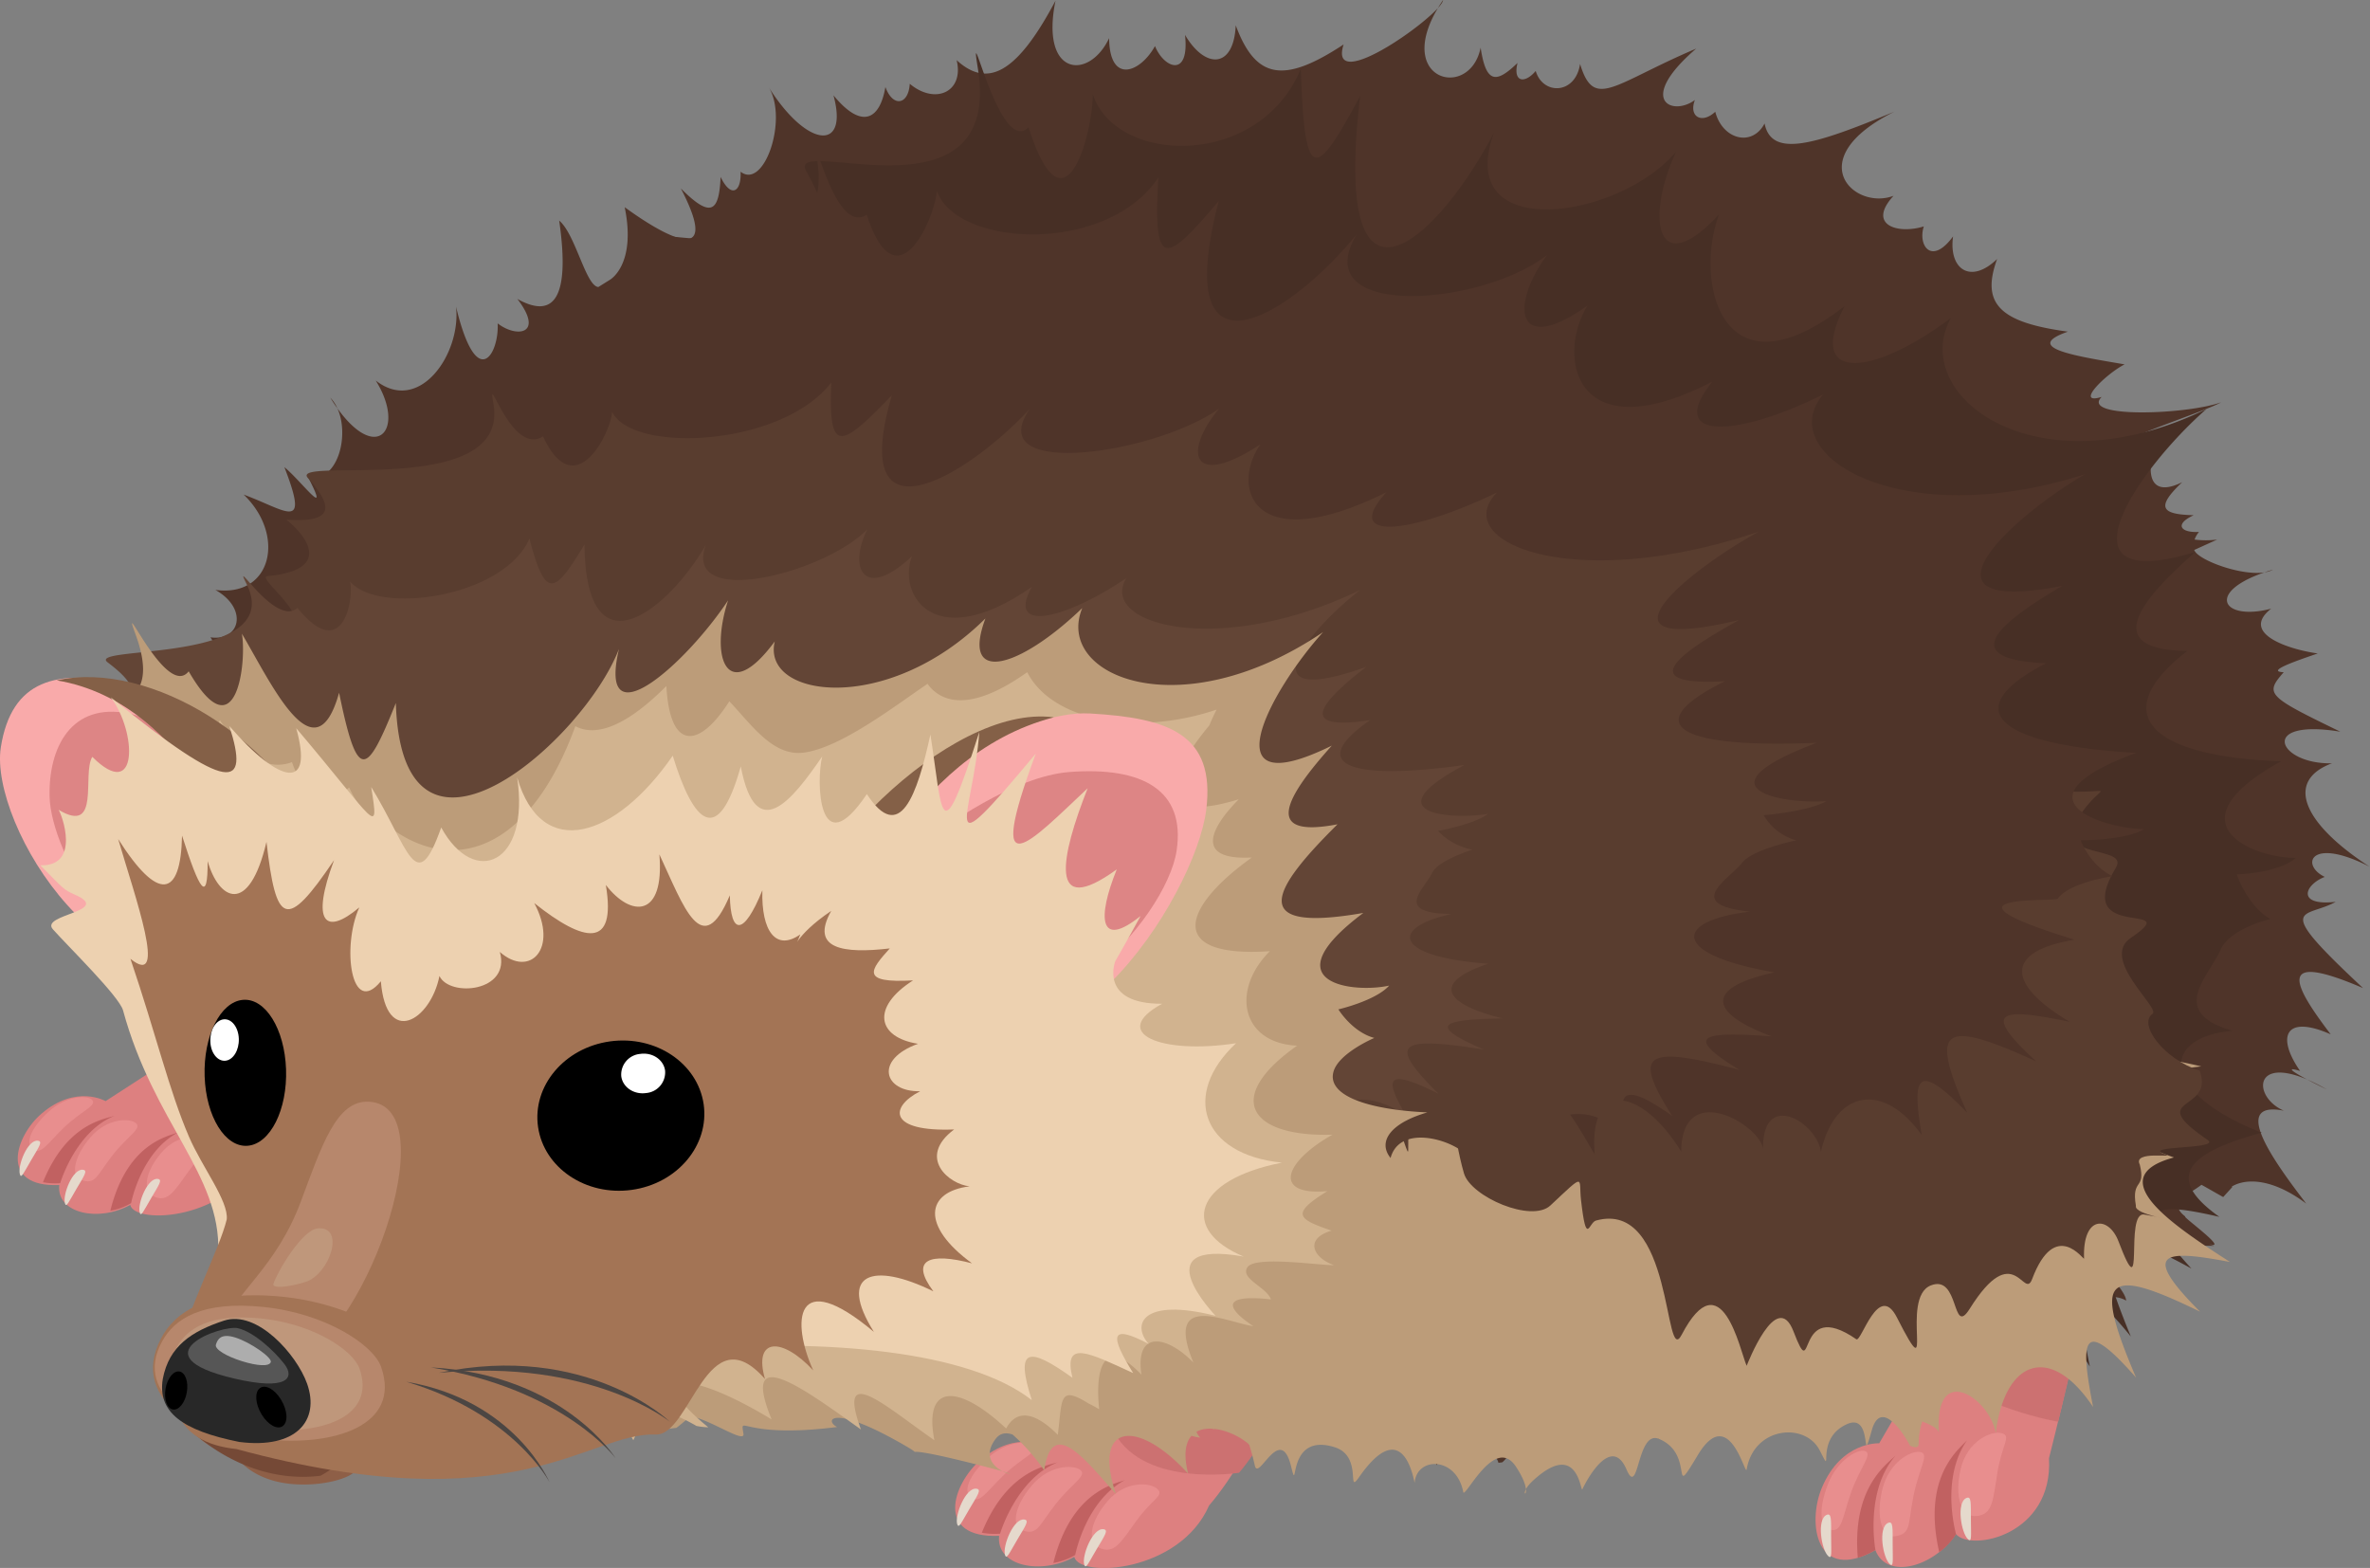 <svg xmlns="http://www.w3.org/2000/svg" width="619.73" height="409.99" viewBox="0 0 619.73 409.99">
  <rect x="0" y="0" width="619.73" height="409.99" fill="#808080" stroke="none"/>
  <defs>
    <style>
      .cls-1 {
        fill: #dd8080;
      }

      .cls-1, .cls-10, .cls-11, .cls-12, .cls-13, .cls-14, .cls-15, .cls-16, .cls-17, .cls-18, .cls-19, .cls-2, .cls-20, .cls-21, .cls-22, .cls-23, .cls-24, .cls-25, .cls-26, .cls-27, .cls-28, .cls-3, .cls-4, .cls-5, .cls-6, .cls-7, .cls-8, .cls-9 {
        fill-rule: evenodd;
      }

      .cls-2 {
        fill: #cc7171;
      }

      .cls-3 {
        fill: #e88e8e;
      }

      .cls-4 {
        fill: #c16161;
      }

      .cls-5 {
        fill: #e5d9cc;
      }

      .cls-6 {
        fill: #4f3429;
      }

      .cls-7 {
        fill: #472f25;
      }

      .cls-8 {
        fill: #bc9c79;
      }

      .cls-9 {
        fill: #593d2f;
      }

      .cls-10 {
        fill: #634536;
      }

      .cls-11 {
        fill: #726f6f;
      }

      .cls-12 {
        fill: #d1b38f;
      }

      .cls-13 {
        fill: #8e5f47;
      }

      .cls-14 {
        fill: #9b6a50;
      }

      .cls-15 {
        fill: #754936;
      }

      .cls-16 {
        fill: #f9aaaa;
      }

      .cls-17 {
        fill: #dd8585;
      }

      .cls-18 {
        fill: #846047;
      }

      .cls-19 {
        fill: #edd1b0;
      }

      .cls-20 {
        fill: #a37455;
      }

      .cls-21 {
        fill: #b7876c;
      }

      .cls-22 {
        fill: #bf977b;
      }

      .cls-23 {
        fill: #282828;
      }

      .cls-24 {
        fill: #565656;
      }

      .cls-26 {
        fill: #adadad;
      }

      .cls-27 {
        fill: #4c4643;
      }

      .cls-28 {
        fill: #fff;
      }
    </style>
  </defs>
  <title>ezītis Ресурс 1</title>
  <g id="Слой_2" data-name="Слой 2">
    <g id="_1" data-name="1">
      <g>
        <g>
          <path class="cls-1" d="M63.65,247.2,46.88,275.46,27.61,287.93s-7.67-4.47-16.7,3.23C4,297-.43,310.54,15.5,309.87c-.81,7.49,10.4,9.75,18.55,5.2,1.29,5.31,26,3.88,33.27-12.69,11-12.58,27.25-47.12,27.25-47.12Z"/>
          <path class="cls-2" d="M43.25,283l12.42-23.21L92,262.12s-7.76,21.1-17.28,32.23C74.71,294.35,49.79,298.3,43.25,283Z"/>
          <path class="cls-3" d="M23.56,297.5c-4.55,5.38-4.94,10.17-2.27,11.08,3.66,1.24,3.91-1,8-6.32,4.3-5.54,8.27-7.29,6-8.74C33.61,292.41,27.9,292.36,23.56,297.5Z"/>
          <path class="cls-3" d="M12.85,290.57c-4.85,4.37-6.17,8.28-4.47,9.73,2.27,2,3.81-1.1,8.31-5.43,4.71-4.52,9-5.83,7.28-7.38C22.79,286.44,17.5,286.39,12.85,290.57Z"/>
          <path class="cls-3" d="M42.18,301.44c-4.44,5.24-5,10.26-1.64,11.56s4.92-1.33,8.63-6.52c4.11-5.8,7.14-6.46,5.42-8.11S46.66,296.16,42.18,301.44Z"/>
          <path class="cls-4" d="M34.28,314.61s2.52-13.26,12.23-18.46c-3.2,1.11-13.37,3.19-17.66,20.45a15.73,15.73,0,0,0,5.43-2Z"/>
          <path class="cls-4" d="M15.73,309.41s4-13.54,14.22-17.63c-3.5,1-12.72,2.53-18.72,17.37.63.11,1.28.19,1.93.24a19.83,19.83,0,0,0,2.58,0Z"/>
          <path class="cls-5" d="M21.7,305.88c1.33.17.32,1.54-1.71,5s-2.66,5-3,3.8C16.31,312.47,19,305.52,21.7,305.88Z"/>
          <path class="cls-5" d="M9.91,298.28c1.33.17.32,1.54-1.71,5s-2.66,5-3,3.8C4.52,304.88,7.22,297.93,9.91,298.28Z"/>
          <path class="cls-5" d="M41.25,308.27c1.33.17.32,1.54-1.71,5s-2.66,5-3,3.8C35.86,314.87,38.57,307.92,41.25,308.27Z"/>
        </g>
        <g>
          <path class="cls-1" d="M312.29,335.15l-17.77,30-20.43,13.21s-8.13-4.74-17.7,3.42c-7.28,6.19-12,20.53,4.87,19.82-.86,7.94,11,10.34,19.66,5.51,1.36,5.63,27.58,4.11,35.25-13.45C327.79,380.29,345,343.69,345,343.69Z"/>
          <path class="cls-2" d="M290.67,373.12l13.16-24.6,38.5,2.44S334.1,373.32,324,385.11C324,385.11,297.59,389.3,290.67,373.12Z"/>
          <path class="cls-3" d="M269.8,388.45c-4.83,5.71-5.24,10.77-2.41,11.74,3.88,1.31,4.14-1.08,8.51-6.7,4.56-5.87,8.76-7.72,6.38-9.26C280.45,383.06,274.4,383,269.8,388.45Z"/>
          <path class="cls-3" d="M258.45,381.11c-5.14,4.63-6.54,8.78-4.73,10.31,2.41,2.1,4-1.16,8.81-5.76,5-4.79,9.57-6.18,7.72-7.82C269,376.74,263.38,376.68,258.45,381.11Z"/>
          <path class="cls-3" d="M289.53,392.63c-4.7,5.55-5.32,10.87-1.74,12.25s5.21-1.41,9.15-6.9c4.36-6.14,7.56-6.85,5.74-8.6S294.28,387,289.53,392.63Z"/>
          <path class="cls-4" d="M281.16,406.59s2.67-14.05,13-19.56c-3.39,1.17-14.16,3.38-18.72,21.67a16.68,16.68,0,0,0,5.75-2.11Z"/>
          <path class="cls-4" d="M261.5,401.08s4.2-14.35,15.07-18.69c-3.71,1-13.48,2.68-19.84,18.41.67.12,1.36.2,2,.25a21.1,21.1,0,0,0,2.73,0Z"/>
          <path class="cls-5" d="M267.83,397.33c1.41.18.34,1.63-1.81,5.26s-2.82,5.33-3.23,4C262.12,404.32,265,397,267.83,397.33Z"/>
          <path class="cls-5" d="M255.33,389.28c1.41.18.34,1.63-1.81,5.26s-2.82,5.33-3.23,4C249.62,396.28,252.49,388.91,255.33,389.28Z"/>
          <path class="cls-5" d="M288.55,399.87c1.41.18.34,1.63-1.81,5.26s-2.82,5.33-3.23,4C282.84,406.86,285.7,399.5,288.55,399.87Z"/>
        </g>
        <path class="cls-1" d="M514.06,338.52l-22.67,38.89s-9.89-.58-15,11.64c-3.89,9.27-1.5,25,14,16.29,3,7.86,15.27,4.46,21.07-4.18,4,4.64,25.47.28,24.33-19.85,4.57-18,9.13-38.92,9.13-38.92Z"/>
        <path class="cls-2" d="M503.58,356.52l11.71-20.37,30,5.23s-3.23,14.51-7.09,30.38C538.17,371.77,517.78,368.42,503.58,356.52Z"/>
        <path class="cls-3" d="M492.19,389.55c-1.82,7.65.21,12.61,3.32,12.17,4.27-.61,3.37-3,4.8-10.34,1.49-7.68,4.55-11.42,1.58-11.73C499.63,379.42,493.93,382.25,492.19,389.55Z"/>
        <path class="cls-3" d="M478,388.06c-2.62,6.8-2,11.35.46,11.93,3.26.82,3.23-3,5.53-9.6,2.41-6.87,6-10.36,3.53-11C485.86,378.94,480.57,381.55,478,388.06Z"/>
        <path class="cls-3" d="M512.71,384.09c-1.77,7.45.18,12.74,4.2,12.33s4.22-3.81,5.31-10.84c1.17-7.84,3.84-10,1.3-10.8S514.5,376.57,512.71,384.09Z"/>
        <path class="cls-4" d="M511.49,401.17s-4.18-14.47,2.86-24.53c-2.62,2.71-11.69,9.91-7.26,29.25a17.54,17.54,0,0,0,4.4-4.72Z"/>
        <path class="cls-4" d="M490.41,405.35s-2.88-15.47,5.26-24.71c-3,2.73-11.38,8.93-9.87,26.72.69-.21,1.37-.46,2-.74a22.08,22.08,0,0,0,2.57-1.28Z"/>
        <path class="cls-5" d="M514.2,391.7c1.31-.55,1.15,1.26,1.17,5.57s.28,6.18-.76,5.21C512.82,400.85,511.5,392.85,514.2,391.7Z"/>
        <path class="cls-6" d="M217.67,290.09,185,325.87l1.32,3.46s11.35,2.49.6,8.32c10-2.85,20.16-1.12,10,5.81,8-3.18,9.27-2.17,7.28,2.32,3.6-2.58,5.18-1.38,3.69,1.1,5.94-1.81,9.35,1.77,3.44,5.47,11.32-3.4,17.41,3.46,10.72,10.18,8.18-3.84,11.75-7.46,9.84,1.5,2.87-2.46,6.86-8.59,4.42-2.31,6.62-2.17,12.22,4.79,8.63,8.62,5.48-10.43,14.3-7.42,10.28.06,7.38-6.07,19.18-.51,20.44,5.32-.13-11.36,6.58-7.51,7.77-3.85,3.25-2.63,9.14-3.36,5.33,2.07,6.32-3.92,11.41-9.67,13.12.39,2.71-2.31,2.17-9,4.72-9.67l2.75.35s6.29.58,6.79,8c4.24-3.28,17.64-13,12.58-.22,4.69-4.94,6.71-4.52,8.82-.37,1.09-3.12,3.6-2.66,4.4-.25,3.84-3.14,12.05,3.76,10.34,8.46h0c4.95-8.76,13-10.61,12.75-3.39,4.23-5.5,8,2.3,10.73,5.87.5-2.81,3.89-3.17,5.21-.69,4-3.5,10.11-3.36,10.85.09l1-.13c3-2.36,5.95-11.66,10.91-10.24l9.43,7.56c1.05-2.83,6-3.35,10.15-1.34l1-.14c-1.18-4.69,5.32-4.43,9.41-2.06.7-3,5.48-5.38,6.76-.08h.07c2.38-4.77,8-6,10.7-1.41l.33,0c1.49-6.93,7.14-8.64,21.26-6.58-6-5.39,20.28-1,22.7.79l-.14,0c-14.79-7.06.59-13.23,5.65-7.21-.71-4.5,1.32-5,6.86-3.45-2-2.15.5-2.82,3.36-1.76.25-3.25,7.06-4.58,9.55-1.11.53-6.2,5.79-3.85,24.82-3.27-15.15-3.57-8.4-7.11-2.9-6.1-2.17-1.76.26-3.21,3.62-2.3.05-3.65,5.81-5.87,9.61-3.58-.32-4.48-14.76-13.78,3.47-13.32-21.94-1.48,10.51-1.06,19.53-1a14.2,14.2,0,0,1-1.33-.51c5.69,1.95-7.66-7.63-6.14-7.12-4.82-3.58.62-5.64,4.15-8.33.3.1,5.38,3.06,5.7,3.19l2.35-2.59-.08-.17c3.86-2.28,10.82-2,19.44,4.48-7.89-10.31-20.3-27.12-5.86-24.3-8.84-3.83-8.08-16.63,11.25-5.55-6.75-3.27-12.4-6.46-7-4.84-6.32-9.11-3.83-14.8,8-9.58-9.88-13-14.59-22,8.46-12.09-24.12-22.49-15.24-18.06-7.14-22.55-10.4,1.17-8.14-4.5-2.87-6.52-6.41-3.08-3.87-10.67,11.74-2.66-17.83-11.6-22-22.53-9.85-27.05-14.15.34-19.46-11.82,2.19-8.26-19.2-9.31-19.8-9.86-14.81-15.55-5.07-.19,4-3.21,8.89-4.91-7.66-1.06-20.42-5.25-12.17-11.71-13.21,3.47-17.68-4.89.48-10.2-5.17,2.87-19.65-2.23-20.6-5.15l6-2.72a23.61,23.61,0,0,1-5.91,0,6.65,6.65,0,0,1,1.15-2c-4.71.28-6.62-1.93-1.39-4.37-8.44-.2-10-2-3-8.63-11.12,5.48-8.25-7.55-6.77-9.07-1.31,1.36-7.37-.9-10.39-.07.38-2.07,23.22-9.38,27.34-11.75-9.11,3.25-36.91,4.24-31.24-1.41-7.25,2.23,1.08-6,6-8.51-12.18-2.11-27.12-4.26-14.83-8.56-17.91-2.41-22.76-7.35-18.5-19-7,6.76-12.72,2.61-11.52-5.91-5.67,7.75-9.26,2.3-7.65-2.61-6.87,2.14-14.91-.39-7.92-8-10.42,3.94-24.45-9.7.22-22-20.89,8.68-32.11,12.18-33.94,3.09-3.27,6.21-11,4.21-12.9-3.07-3.44,3.25-7,1.39-5.33-3.07-5.88,4.36-15.44.14.34-13.44-21.75,9.24-26.68,16.19-30.36,4-1.17,8-9.7,8.25-11.6,1.84-2.79,3.34-6,3.06-4.76-2.09-5.64,5.47-8.24,5.32-9.64-4-2.9,14.28-24,8.31-9.83-12.45-.18,3.63-30.37,25.36-26,11.61-15.67,10.35-23,9.06-28.21-5-.51,11.38-8,11.48-13.26,2.5,1.24,11.39-5.52,8.73-7.85,2.92-3.78,6.89-11.87,10.16-12-2.07C284.86,21,271.94,20.13,276,.19c-10.13,19.1-17.8,22.91-25.85,15.54,2,8.23-5.51,11.81-12.26,6.18-.31,5.52-4.41,6.25-6.37.84-1.39,8.31-6,11.39-13.58,2.18,4,14.52-6.65,14.06-16.82-1.95,4.91,8.45-1.33,26.69-7.47,21.92.27,5.16-2.42,7.15-5.22,1.37-.4,9.2-2.53,10.9-10.4,3,12.16,23.4-8.15,9.68-14.68,4.91,3.1,15.15-3.89,19-3.89,19l-3,1.87c-3.28-.22-6-13.88-10.24-17.36,3,20.87-1.69,25.64-10.94,20.48,7.09,9.24-.09,10.29-5.15,6.4.43,7.83-5.43,18.38-10.89-4.4,1.42,12.2-9.5,28.33-21,19.33,8.34,13.26-.39,23-11.88,4.48,6,6.14,3,22.44-5.74,20.91,5.92,11.53-1.72,1-6.26-2.74,6.64,17.12.72,11.38-10.65,7.18,11.06,10.61,7.39,26.93-7.39,24.93,8.66,4.88,6.48,13.49-1.29,12.4,3,4.33,1.72,7.39-3.73,3.77,4.53,8.16,3.61,10.68-7.28,7.74,15.24,9.53,4.37,17.3-8.65,15.86,15.33,7.1,3.42,16.91,3.42,16.91l.18,7.48L97.12,279Z"/>
        <path class="cls-7" d="M451.5,346.28A72.42,72.42,0,0,1,458.75,360c4.69-16.63,11.62-1.8,19.12,12.48-3.39-24.77,6.62-35.32,18.18-14.08-1.63-24,18.61-10,20.19-1.82-1.63-19.71,12.72-9.27,14.41.47,1.89-20.41,4.77-17.4,15.82.28-3.66-18.28-3.61-25.45,10.72-7.85-11.5-28-8.7-31.2,15.85-17.77-15.66-17-9.52-17.35,7.3-13.52-15.16-10.74-7.31-17,11.07-22-26.69-10.48-26.61-24.94-7.63-26.65-16.94-4.9-6.37-13.93-3.1-21.23,2.5-5.58,13-8,13-8-6-3.39-8.8-11.66-8.8-11.66s10.94-.3,15.46-4.33c-10.28.22-33.89-8.6-3.86-25.26-34.61-1.19-45.61-12.54-24.52-28.84-21.8-.31-13.75-12,2.1-25.88-37.85,11.49-15.07-21.67,2.9-37.38-44.83,21.82-77.94-3.68-66.82-23.8-20.55,15.39-38.09,17-27.82-3.09-32.27,25-39.36-6.55-32.8-24-16.48,17.73-19.28,1-11.24-16.41-14.91,17.78-58.32,24.14-47.61-5-14.17,27.32-42.66,55-35-9.57C344,46.83,341.1,48.6,340.16,17.95c-10.81,26.23-48.34,25.22-54.41,6.68.12,9.06-7.11,39-16.8,8.65C261.35,41,253.12,1.9,255.68,17.76c6.78,41.89-50.36,17-44.85,27,6.61,12,8.39,20.26-4.55,17.23-.63-1.24,17.34,22.48-3.18,23.7-4.52.27,27.24,34.94-10.55,26.11,22,5.13,30.45,13.67,29.25,30.12-.94,12.82,12.82-6.67,16,25.47,2.07,21.12-12.2-17.72-2.12,16.66,3.23,11-2.94,20.94-2.43,8.22.31-.1.61,23.06-4.21,35.6-18.82,41.25-32.07,96-25.18,104.36,47.37,57.4,52.36,16.52,97.29,14.29.25.1,37.52,12.37,37.77,12.47,5.21,2.28,28.4,8.71,28.44,5.32.16-13.26,17.43,9.35,22.72-3.11,1.8-4.25,11.49,6.11,17.67,6.67-3.47-3.17-5.13-28.81,14-9.45,5.54,5.59-7.33-19.3,24-1.64,9.84,5.54-7.58-1,.56-10.06C448,344.85,449.8,345.19,451.5,346.28Z"/>
        <path class="cls-8" d="M502.62,371.69c2.63,1,4.21,2,4.39,2.94-1.25-18.7,13.33-9.09,14.85.15,2.39-19.44,14.45-23.44,25.46-6.86-3.37-17.3-3.17-24.12,11.24-7.69-11.25-26.33-8.29-29.48,16.74-17.23-15.78-15.79-9.44-16.29,7.83-13-15.4-9.89-33.73-22.22-14.66-27.34-27.3-9.4-12.48-21.77,7.14-23.8-17.37-4.3-84.26-13.28-80.72-20.29L163.54,134.88c-4.41-1.64,27.33,32.64-11.46,25,90.23,17.66-9.52,25-9.19,29,1.67,20-12.2-16.58-2.55,15.88,3.1,10.41-3.5,20-2.69,7.86.33-.1.13,21.91-5.12,33.93-20.31,39.61-35.19,91.95-28.26,99.74,39.58,44.52,57.58,12.23,94.63,5.87,7.52-1.29,31.31,19.95,39.14,19.43.26.09,4.72-2.81,5-2.71,5.33,2.06,29.11,7.68,29.23,4.46.46-12.61,17.77,8.52,23.5-3.43,2-4.07,11.71,5.57,18.08,6-1.13-.94-2-4.08-2.05-7.33,1.95-2.37,5.27,5,5.52,5.19s5.84-12.34,10.82,9.51c.95,4.15,6.66-11.28,9.47.17,2.06,8.38-1.57-9.16,11.45-5,7.32,2.35,3,12.53,6.25,7.91,12.14-17.48,14.55,2.13,14.61,1.32.55-6.81,11-6.92,12.74,2.63,1,.52,8.37-14.87,13.7-6.85,5.93,8.91-.65,8.49,4.47,3.74,11.47-10.62,12.41,2.31,12.9,2.31,2.17-4.57,8-13.65,11.58-5.27,3.29,7.69,2.65-10.35,8.46-8,9.74,4,2.6,16.87,10.17,4.27,8.24-13.73,12.44,5.74,12.79,3.72,1.89-11.15,15.26-12.43,19.09-5,4.08,7.93-1.77-2.93,7.23-6.87,6.91-3,3.4,12.37,6.39,1.67,2.26-8.1,7.91,0,10,4,0,0,2.36,1.15,2.27-.51a19.14,19.14,0,0,1,.94-5.85Zm-190.85-3.52a14.21,14.21,0,0,1,.6-4.16,33.64,33.64,0,0,1-.6,4.16Zm2.35-7.06a4.39,4.39,0,0,1,3.23-1.08C316.07,361,314.92,361.5,314.12,361.11Z"/>
        <path class="cls-9" d="M558.52,315.32c-.64,2.35,12.52,4.09,2.19,2.27-5.35-.94.44,25.89-6.75,7-2.55-6.69-9.44-6.89-9,4.51,0,.63-7.51-10.72-13.58,5.36-2.16,5.73-4.68-10.85-16.33,7.78-4.73,7.56-2.56-9.14-10.18-6.11-8.3,3.3,1.65,29-8.84,8.39-4.85-9.55-9.32,6.58-10.62,5.68C469,338.86,474.68,363,469,348.2c-4.42-11.6-12.19,8.83-12.27,8.94-1.76-4-6.57-28-17-8.1-4.68,8.95-2.06-35.55-22.43-29.87-1.85.52-2.46,7-3.88-5.36-.67-5.86,1.42-7.43-8,1.4-4.91,4.62-20.83-2.27-22.61-8.4-2.95-10.15-3-21.23-6.31-20.84-14.56,1.75-3.53,29.17-11.76,5.73-2.93-8.35-16.58,23.09-14.64,14,3.61-16.9-11.33-22.06-11.46-9.88-.41,0,3.14-1.61-4.23,11.29-3.25,5.69,1.48-9.62-2.36-11.36-11.63-5.27,9.61,40.42,5.26,10.2-.49-3.38-5.47,2.91,6.14-5,26.17-17.75,9.61-11,21-27.06.68-1,41.78-4.53,53.14-9.44,19.72-8.53,75.08-37.78,96.86-39.62-8.12-17.82-22.81-43.47-23-52.66,0-1.28,2.41-3.53,2.47-3.5,7.85,4.25-3.39,19.08,25.51,15.61-.16-7.92-10,12.94,4.74,11.17,0-.09-4.33,10.1,13.3,11.35,17,1.2,12.56-3.3,6,7.05-7.16,11.32,13.48,7,9.8,13.06-11.95,19.8,18.69,8.34,3.92,18.33-8.17,5.52,7.84,18.36,5.68,19.87-3.88,2.71,3,11.91,12.33,14.85,4,11.07-14.87,6.55,2.07,18.11,3.77,2.57-18.13,1.39-11,3.81,2.85,1-8.69-1.14-6.74,2.64C561.18,311.25,557.26,308,558.52,315.32Z"/>
        <path class="cls-6" d="M391.28,280.44a49.36,49.36,0,0,1,6.57,11c6.24-12.89,12.37-1,19.15,10.42-1.63-19.54,12.1-17.77,22.62-.72.15-18.88,20.37-7.22,21.4-.77-.17-15.52,14.12-6.86,15.13.84,3.58-15.95,16.11-18.67,26.35-4.43-2.42-14.46-1.81-20.08,11.9-5.81-9.93-22.31-6.72-24.76,18.07-13.42-15.16-13.82-8.67-13.93,8.74-10.36-15.12-8.92-18.47-18.16,1.27-21.47-39.55-12.16-5-9.85-4.41-10.71,3.07-4.3,14.36-5.88,14.36-5.88-6-2.86-8.36-9.43-8.36-9.43s11.55.12,16.61-2.89c-10.84-.17-35-7.85-2.09-19.94-36.34-2.06-47-11.33-23.57-23.43-22.93-1-13.54-9.83,4.24-20.23-40.75,7.78-14.17-17.49,6-29.23-48.89,15.65-81.76-5.43-68.49-20.86-22.84,11.4-41.43,12.12-29-3.34-35.92,18.55-40.93-6.43-32.66-19.88-18.73,13.36-20.38.17-10.56-13.24-17.08,13.46-63.28,17-49.73-5.47-17,21-49.2,41.77-36.13-8.65-14.05,16.68-17.2,18-15.8-6.1C289.38,66.66,250,64.64,245,49.9c-.59,7.11-10.52,30.37-18.36,6.23C218.06,61.91,212.43,31,213.9,43.52c3.86,33.08-54.35,11.66-49.32,19.71,6,9.65,7.25,16.16-6.13,13.37-.56-1,16.51,18.2-5.2,18.49-4.78.06,25.95,28.3-13.14,20.14,22.72,4.74,31,11.72,28.45,24.59-2,10,14-4.81,14.83,20.5.53,16.63-11.46-14.3-3.53,13,2.54,8.76-4.73,16.33-3.2,6.37.34-.07-1.15,18.11-7.21,27.79-23,31.74-41.26,74.27-34.65,81,45.4,46.58,87.4,27.69,134.87,27.41.26.09,5-2.09,5.23-2,5.31,2,29.22,7.76,29.53,5.1,1.2-10.4,14.48-19.3,21-28.9,2.23-3.27,11.61,5.17,18.08,5.81-3.41-2.6-3.16-22.77,15.52-7,5.39,4.57-6.21-15.38,25.4-.5,9.93,4.67-7.9-1.05,1.37-7.88A4.74,4.74,0,0,1,391.28,280.44Z"/>
        <path class="cls-9" d="M314.76,294.3a34.87,34.87,0,0,1,6.79,7.95c5.87-10.52,12.26-1.88,19.27,6.4-2.1-15,11.58-14.81,22.44-2.52-.31-14.63,20.05-7.35,21.23-2.45-.55-12,13.85-6.54,15-.66,3.16-12.66,15.54-15.85,26.06-5.72-2.76-11-2.29-15.39,11.68-5.53-10.4-16.41-7.28-18.59,17.62-12-15.39-9.38-8.95-10,8.43-8.78-15.23-5.6-18.78-12.46.74-16.73-27.31-4.68-26.38-13.56-6.42-15.87-17.43-1.89-5.85-8.14-2-12.84,2.94-3.59,14.12-5.8,14.12-5.8a14.33,14.33,0,0,1-8.53-6.58s11.47-.91,16.42-3.68c-10.77.81-34.95-3-2.56-15.26-36.14,1.55-47-4.69-24-16.1-22.79,1.25-13.68-6.44,3.71-16-40.27,9.56-14.5-12.32,5.21-23.14-48.16,16.36-81.32,2.88-68.52-10.21-22.4,10.8-40.84,13-28.92-.06-35.21,17.47-40.79-1.43-32.91-12.56-18.27,12-20.23,1.9-10.81-9.34-16.63,11.9-62.42,18.68-49.51.08-16.41,17.71-47.83,36.6-36.08-3.56-13.55,14.13-16.64,15.41-15.84-3.35-12.84,16.82-52,18.68-57.31,7.7-.41,5.55-9.71,24.42-18.07,6.42-8.39,5.22-14.73-18.23-13-8.66,4.65,25.28-53.68,13.74-48.49,19.54,6.21,6.95,7.6,11.88-5.76,10.88-.58-.72,16.83,12.66-4.71,14.77-4.74.46,26.45,19.66-12.56,16.73,12.13.91,20.16,2.67,24.68,5.67,3.12,5.06-14.19,15.67-17.55,12.12-2.34-2.47,18.48,1.5-1.63,6.2-22.25,5.2.6-.82-3.77,12.76-3.43,10.64-19,.13-17,8.28,3.21,13.49-17.8,11.39-9.08,15.55,7,3.32,1.83,16.46-1.07,13,13-5.73,11,14.18-1.42,19.09-.12,0,20.28-7.35,23.78,9.61,2,9.78-21.29,13,6.25,7.63.47-.09.91-.16,1.32-.22-6.28,12.66-8.93,22.57-5.54,24.93,46.21,32.12,87.46,13.86,134.59,9.53.26,0,4.89-2.05,5.14-2,5.32,1.05,29.21,3.47,29.45,1.39.94-8.15,17.69,4.59,23.95-3.41,2.13-2.73,11.66,3,18.09,2.93-3.45-1.72-3.69-17.36,15.24-6.73,5.47,3.07-6.54-11.37,25.21-2.59,10,2.76-7.87-.13,1.17-6.22A5.89,5.89,0,0,1,314.76,294.3Z"/>
        <path class="cls-10" d="M272.22,298.14a41.13,41.13,0,0,1,7.87,6.21c2.27-9.42,10-2.59,18.12,3.88-5.7-12.58,6-13.53,18.49-4-4.08-12.42,15.2-7.88,17.48-3.81-3.6-10.16,10.12-6.68,12.67-1.78-.6-11,9.13-14.74,20.75-7-5.22-9.12-6-12.9,8.53-5.65C363,272.93,365.07,270.83,388,274.44c-15.58-6.73-10.25-7.8,4.9-8.15-14.46-3.52-19.28-9.07-3.73-14.29-24.53-1.76-26.05-9.39-9.62-13-15.37-.19-7.11-6.44-5.06-10.75,1.57-3.29,10.54-6.08,10.54-6.08a16.46,16.46,0,0,1-9-4.9s9.55-1.7,13.06-4.46c-9,1.56-30.63.25-6.16-12.77-30.44,4.26-41.32-.17-24.66-11.74-19.13,2.91-13.35-4.36-1-13.93-31.88,11.4-15.58-9.29-1.59-20.1-36.85,17.83-68.66,9.06-61.14-3.11-16.3,11-31.47,14.35-24.71,2.3-25.5,17.72-35.19,2.1-31.37-8-12.47,11.67-16.77,3.26-11.66-7.06-11.09,11.47-48.41,21-42.24,4.09-9.39,16.39-31.29,35-31.73-.1-7.88,13.12-10.18,14.46-14.39-1.56-6.58,15.35-39.55,20.11-46.91,11.2,1.1,4.76-1.92,21.56-13.75,6.93-5.8,5.12-17.33-14.3-13.33-6.31,10.56,21.12-42.23,16-36.3,20.55,7.12,5.4,9.58,9.49-2.08,9.72-.69-.56,17.67,9.4-.17,12.94-3.93.78,27.71,14.57-6.36,15.25,19.8-.4,28.18,2.91,28.94,11.74.59,6.89,10.5-5.32,16.8,11.16,4.14,10.84-12.64-7.61,0,9.08,4.05,5.35-.27,11.45-1.22,4.67.26-.1,3.08,12.06.24,19.35-10.6,21.68,1.34,47.44,5.12,55.51.47,1-9.26,4.65-8.49,5,47.82,23.56,54.21-14.74,93.31-22.25.23,0,21.16,12,21.39,12.07,4.82.46,10.67-4.15,10.33-5.94-1.32-7,30.94,6.22,34.2-1.1,1.11-2.49,10.61,5.82,16.09,5.24-3.39-1.18-7.68-14.46,11.26-7,5.46,2.16-8.55-9.13,20.84-4.25,9.23,1.53-6.75.53-.62-5.38A4.68,4.68,0,0,1,272.22,298.14Z"/>
        <path class="cls-11" d="M56.61,122.79l-.81-.3Z"/>
        <path class="cls-8" d="M264.76,375.1a52.54,52.54,0,0,1,8.29,9.37c2-13.83,10.17-3.54,18.75,6.22-6.26-18.7,5.75-19.79,18.88-5.34-4.59-18.42,15.36-11.21,17.84-5.14-4-15.07,10.18-9.58,13-2.28-1-16.26,8.91-21.48,21.1-9.72-5.66-13.59-6.55-19.19,8.58-8.1-13.95-19.69-11.86-22.74,11.87-16.78-16.24-10.35-10.79-11.78,4.78-11.89-15-5.59-20.11-13.9-4.29-21.17-25.27-3.27-27.08-14.56-10.31-19.39-15.81-.71-26.49-4.5-24.51-10.8,1.51-4.81,10.63-8.67,10.63-8.67-5.79-1.55-9.4-7.47-9.4-7.47s9.76-2.25,13.28-6.22c-9.18,2.06-31.47-.47-6.75-19-31.15,5.45-23.51-6.57-6.75-23.18-19.56,3.77-13.87-6.8-1.49-20.57-32.4,15.93-16.32-14.13-2.28-29.69C308.63,190.57,275.66,176.77,283,159c-16.4,15.78-31.88,20.3-25.32,2.71-25.64,25.43-58.68,20.82-55.08,6-12.44,16.86-17.13,4.35-12.21-10.73-11,16.61-34.32,37.39-28.53,12.69-9.12,23.92-56.75,65.94-58.35,14.16-7.67,19.13-10,21-14.84-2.69C82.4,203.63,71.11,179,63.25,165.7c1.28,7-1.27,31.73-13.91,9.84-5.8,7.39-18.27-21.57-13.9-9.67C47,197.3,3.66,177.41,9.91,184.21c7.49,8.16,10.16,14.26-1.82,14.28-.72-.85,26.74,13.51,8.52,18.24-4,1,49.25,13.2,14.26,13.26,20.34,0,23.79,22.33,24.86,35.38.83,10.17-12.7-15-5.68,9.53,4.61,16.09-13.23-11.57.28,13.38,4.34,8,3.08,18.23,1.88,8.21.27-.14,17.69,18,15,28.66-11.47,35.64.61,28.74,7.87,34,49.91,36,59.4,19.72,101.73,14.22.24,0,3.67-3.06,3.9-3,5,.82,14.11,7.2,13.7,4.56-.82-5.36-.81,1.4,24.48-1.78-3.52-1.83-1.25-6.32,18.45,5.25,5.69,3.34-6.69-2,23.67,6,9.54,2.51-6.92.6-.81-7.95C261.46,374.62,263.1,374.56,264.76,375.1Z"/>
        <path class="cls-12" d="M348.82,330.82c-3.52.12-20.42-2.5-22.58.49s4.91,5.19,6.11,8.47c-11.07-1.25-13.35,1.16-4.62,7-7-1-23.39-9.25-15.67,9.52-7-7.21-15.31-8.52-13.58,3.16-10.33-10.76-12.11-.65-11.05,9.06a29.48,29.48,0,0,0-2.76-1.51c-7.9-4.94-6.85-1.15-8.07,8.19-5.08-5.17-10.4-7.42-13.5-1.67-12.79-11.92-21.61-11.59-18.77,3.07-12.38-8.54-25.78-20.83-19.2-2.8-15.59-11.17-31.64-22.86-23.36-2.64-23.24-14.06-33.53-11.76-16.55,2.07a19.11,19.11,0,0,1-3.1-.36c-11.66-6.76-13.38-3-16.51,3.74-3.86-6.37,1-16.5-1.85-15.63-2,.62-9.19,3.86-11.25,4.53-40.37,13.25-65.63,31.4-103.29,5.15-.7-1.39-1.06-5-1.16-6.33a98.73,98.73,0,0,1,.27-14.8c1.08-13.46,31.69-2,35-15.09,1.4-5.54-6.5-14.73-4.71-20.17l.06-.19,0-.19c1.66-6.45,1.45-15,.61-22.26a12.44,12.44,0,0,0,1.71-6.29c.08-3.61-32.82,5.1-34.58,1.92l-.62-1.11c2.5-2.6,2-6.66,1-10.07a7.38,7.38,0,0,0,1.19-.34c3.82-1.46,4.82-5.06,4.52-8.6a82,82,0,0,0-3.06-17.37c-2.08-6.73-5.39-12.58-10.18-16.69a6.84,6.84,0,0,0,.28-1.27c.62-4.77-3.71-7.46-7.57-9.16-3.1-1.37-6.43-2.49-9.67-3.55l-3.26-1.05a9.44,9.44,0,0,0,.43-1.75c.81-5.58-3.62-10.21-7.81-13.48a9.07,9.07,0,0,0,.59-1.11,9.8,9.8,0,0,0-.12-7.76l.88.06c5.59.34,11.75-.16,16.19-3.82a13.06,13.06,0,0,0,3.62-4.66,10.26,10.26,0,0,0,4.26,1.18c3.38,4.61,8.13,8.91,14.14,7.11a10.52,10.52,0,0,0,6.27-5.5c4,6,9.37,12.16,16,11.61a10.22,10.22,0,0,0,2.85-.64l.19.54c1.42,3.9,3.77,8,8.64,8.31a8.14,8.14,0,0,0,6.12-2.24c2.23,5,5.82,9.17,11.52,11.07,16.36,11.58,35.88,5.07,47.63-27.08h0c7.39,3.89,17.14-3.8,23.8-10.51.93,17.27,8.74,16.2,16.46,4,5.8,6.1,11.36,14.42,19.39,13.43,9.77-1.21,24.31-12.52,32.45-18a9.43,9.43,0,0,0,2.06,2.17c6.46,5,16.2.33,24-5.21,4.56,8.93,16.15,12.71,26,13.21a65.28,65.28,0,0,0,23.52-3.43c-.7,1.37-1.34,2.75-1.9,4.13C305,203.11,301.21,216,323.93,209c-7.66,7.74-11.47,16,3.41,15.23-18.05,12.89-22.78,26.31,4.71,24.5-10.17,10.12-7.56,24,7.13,24.7-19.41,13.67-12.37,23.94,9.23,23.28-13.08,7.41-15.38,16-1.32,14.76-9.72,6-7.71,7.3,1.11,10.33C341,323.89,343.34,328.92,348.82,330.82Z"/>
        <path class="cls-13" d="M64.17,372.87c-1.36-.14-2.77-1.25-4-.73-2.23.92-.94,11.83,11.79,15.17,7.16,1.88,16.75.53,20.37-2.1a35.57,35.57,0,0,0,5.49-4.92s-10.08,3.07-22.52-7.9C75.26,372.42,71.61,373.56,64.17,372.87Z"/>
        <path class="cls-14" d="M49.89,372.7s.91,5.27,12.68,8.36c8.81,2.31,12.42-1.52,12.42-1.52a70,70,0,0,1-10.76-6.4Z"/>
        <path class="cls-15" d="M90.64,379.9c-1.77-.17-8-.16-9.74-.61a33.53,33.53,0,0,1-15-8.53c-4.16-4.1-4,5.12-15.43,1.19-1.8,1.49,1.34,3.77,1.34,3.77,7.72,6.44,19.21,11.77,32,10.17a27.74,27.74,0,0,0,5.93-4.3Z"/>
        <path class="cls-16" d="M72.34,203.72c-6.89-8.92-23.49-21.26-39.84-24.95C15,174.86,3,177.63.21,195.45c-3.09,20.08,28.3,72.09,64,53.83C96,233,91.2,228.13,72.34,203.72Z"/>
        <path class="cls-17" d="M62.76,206.64C57.14,200.8,45,188.83,33.69,186.57c-15.15-3-21.07,9-20.72,21.85.4,14.51,19.47,50.54,43.88,34.85C77.19,230.18,76.18,220.59,62.76,206.64Z"/>
        <path class="cls-18" d="M63.83,227.84s-13.8-44.09-49-49.93c24.28-5.44,59.18,15.61,70.93,45.83-2.08-1.83-9.71,6.12-11.22,3.79Z"/>
        <path class="cls-16" d="M231.78,214.39c5.38-7.91,34.52-28.88,53.29-27.82,20.14,1.17,32.87,5.17,30.34,25.24-2.85,22.62-39.69,81-72.56,50.29C213.55,234.76,203.92,234.92,231.78,214.39Z"/>
        <path class="cls-17" d="M239.33,222.05c7.79-6.35,26.06-19.09,40.34-20.18,19.1-1.45,30.39,4.78,28,20.57-2.66,17.81-36.54,56.8-64.25,33.83C220.36,237.12,220.72,237.22,239.33,222.05Z"/>
        <path class="cls-18" d="M221.55,243.14s15.27-45.51,54-55.57C247.89,183.92,207,227,205.12,250.23c2.14-2.25,7.26,1.54,8.71-1.22Z"/>
        <path class="cls-19" d="M298.25,239.52c-4.14,7.61-6.61,11.8-6.61,11.8s-4.41,11.22,12.24,11.15c-14,7.63-.36,13.37,19.34,10.32-14.27,13.3-9.11,29.1,12,31.23-23.27,4.53-26.64,17.62-10,24.56-26.88-4.75-7.35,15.49-7.35,15.49-19.3-4.86-22,2.35-17.49,7.36-10.25-5.4-10.15-2.17-4.07,7.61-11.78-5.4-18.3-8.84-15.88,1.23-11.45-8.19-15.1-8-10.62,5.85-33.07-25.91-150-12.54-170.52,8.85-2.28-8.12-8.4-14.08-17.43-3.17-.5-7.49-26.47,4.86-24.79-44.36.69-20.32-16.86-33.72-24.9-63.25-1-3.66-14.51-16.86-18.35-21.2-3.45-3.91,15.83-4.66,5.73-9.06-3-1.31-2.88-1.51-9-7.66,10.68.3,5.57-13.44,4.76-14.52,11.1,6.67,6.08-9.29,8.82-13.84,12.14,12.09,11.66-6.55,4.84-15.56,31.36,25.43,36.32,24.06,31,7.5,13.46,15.41,22.08,16.94,17.48.56,21,24.77,21.78,29,19.61,15.37,9.88,16.11,11.69,29.31,18.31,10.6,8.64,15.79,23.28,9.62,19.85-13.13,6.43,22.27,25.92,15.75,40.69-5.64,5.48,17.84,11.83,24,17.79,2.81,4,20.74,13.39,8.91,21.3-2.62-1.63,6.29-1.08,28.81,11.67,9.85,8.64,13.22,13.15.3,16.62-15.59,3.25,20.6,2.3,32.2,12.78-.65-1.55,21.85-11.84,37.59,14.78,5.64-13.58,36.55-1.41,23.11,13.56,9.07-7,17.73-10.58,34.41,7.61,21.21C286.86,240.06,287.41,248.24,298.25,239.52Z"/>
        <path class="cls-20" d="M232.67,248c-5.05,5.6-7.93,9.17,6.09,8.36-11,7-9.45,14.88,1.3,16.58-11.5,4.09-9,12.65.56,12.4-8.14,4.18-8.3,10.67,8.87,10-9.77,7.33-1.32,14.36,4.06,14.87-11.5,1.43-12.83,10.34.63,20.14-11.12-2.92-16.36-1-10.11,7.32-15.9-7.83-25.15-4.69-15.56,10.6-20.85-17.47-21.6-2.56-15.86,10.07-8.22-8.86-15.73-8.53-12.61,2.26-15.15-17.26-19.43,14.86-28.54,14.51-17.67-.67-36.49,23.65-109.67,3.8-33.38-3.57-6.4-44.23-2.54-60.05.51-4.8-6.48-13.74-9.86-21.58-5.18-12-8.56-26.61-15.32-46.56,9.91,8,1.21-16.16-3.21-31.32,10.44,16.48,16.38,15.42,16.7-.9,4.58,14.36,6.77,18,6.69,6.65,2.9,10.19,10.79,14.49,15.39-5,2.5,21.72,5.13,23.36,17.67,4.77-6.12,16.35-2.3,19.87,6.6,12.36-4.64,10.23-2.16,28.83,5.64,19.31,1.39,17.29,13,10.33,15.32-1.38,2.63,5.62,18.77,4.19,15.79-6.29,7.82,6.9,15.42-.85,9-12.78,13,10.34,21.55,12.18,18.72-4.73,6.64,8.6,15.4,8.58,14-8,6.44,13.78,11.12,28,18.42,10.71.21,10.49,3.65,10.65,8.51-1.32-.31,10.75,3.6,16,9.92,11.53-1.7,4.86-1.82.51,8.09-6.14C211.71,248.2,220.58,249.41,232.67,248Z"/>
        <path class="cls-21" d="M96.41,288.08c-8.52-.4-12.32,11.67-17.78,26.21C72.17,331.52,61.46,338,58,347.2c-2.54,6.67,3.21,11.15,17.35,9C94.14,353.26,117.68,289.09,96.41,288.08Z"/>
        <path class="cls-20" d="M108.88,356.63c13.24,35.93-84.06,26.55-66.82-6.55,3.64-7,11.91-12.75,30.85-11.09S106.44,350,108.88,356.63Z"/>
        <path class="cls-21" d="M99.65,357.42c10.87,31-72.58,21.63-57.31-6.56,3.22-6,10.41-10.79,26.66-9.09S97.64,351.69,99.65,357.42Z"/>
        <path class="cls-22" d="M94,357.85c9.07,25.91-60.57,18-47.82-5.48,2.69-5,8.69-9,22.24-7.59S92.29,353.06,94,357.85Z"/>
        <path class="cls-23" d="M80.3,361.81c3.43,9.7-2.91,17.14-17.73,15.24-15-3-21.41-7.85-20-16.48,1.63-8.6,7.55-12.46,16-15.24C67.25,342.46,77.62,354.25,80.3,361.81Z"/>
        <path class="cls-24" d="M61.21,360.46c-25.54-6-3.2-14.14,1-13.15s9.51,5.93,12.19,9.42S75.29,363.76,61.21,360.46Z"/>
        <ellipse cx="46.07" cy="363.63" rx="5.04" ry="2.82" transform="translate(-320.09 347.04) rotate(-80.19)"/>
        <path class="cls-25" d="M68.42,369.87c1.67,2.74,4.15,4.1,5.56,3s1.19-4.1-.49-6.87-4.15-4.1-5.56-3S66.76,367.13,68.42,369.87Z"/>
        <path class="cls-26" d="M70.81,356.17c-.39,1.22-3.56,1-7.52-.23s-7.22-3.11-6.83-4.33,1.13-3.12,5.11-1.85S71.19,355,70.81,356.17Z"/>
        <path class="cls-27" d="M175.19,371.79s-21.73-21-60.45-12.81C154.82,355.15,175.19,371.79,175.19,371.79Z"/>
        <path class="cls-27" d="M161,381.34s-13.66-22-48.36-23.78C147.52,363.21,161,381.34,161,381.34Z"/>
        <path class="cls-27" d="M143.71,387.62s-8.95-21.5-37.46-26.31C134.48,369.72,143.71,387.62,143.71,387.62Z"/>
        <path class="cls-25" d="M184,288.74c-1.57-10.72-12.53-18.08-24.48-16.43S139.13,284,140.7,294.71s12.53,18.08,24.48,16.43S185.54,299.46,184,288.74Z"/>
        <path class="cls-28" d="M173.91,279.91c-.41-2.83-3.3-4.77-6.45-4.33a5.43,5.43,0,0,0-5,5.91c.41,2.83,3.3,4.77,6.45,4.33A5.43,5.43,0,0,0,173.91,279.91Z"/>
        <path class="cls-25" d="M53.51,281.45c-.36-10.53,4.1-19.48,10-20s10.92,7.62,11.29,18.15-4.1,19.48-10,20S53.87,292,53.51,281.45Z"/>
        <path class="cls-28" d="M55,272.28c-.1-3,1.48-5.56,3.54-5.74s3.81,2.1,3.91,5.09-1.48,5.56-3.54,5.74S55.06,275.27,55,272.28Z"/>
        <path class="cls-22" d="M83.11,321.2c-4.09.34-10.57,11.32-11.61,14.5-.41,1.25,3.55,1,8.34-.47C86.24,333.21,90.4,320.6,83.11,321.2Z"/>
        <path class="cls-5" d="M493.74,398.21c1.31-.55,1.16,1.26,1.17,5.57s.28,6.18-.76,5.21C492.36,407.37,491,399.37,493.74,398.21Z"/>
        <path class="cls-5" d="M477.65,396.12c1.31-.55,1.16,1.26,1.17,5.57s.28,6.18-.76,5.21C476.27,405.27,475,397.28,477.65,396.12Z"/>
      </g>
    </g>
  </g>
</svg>
